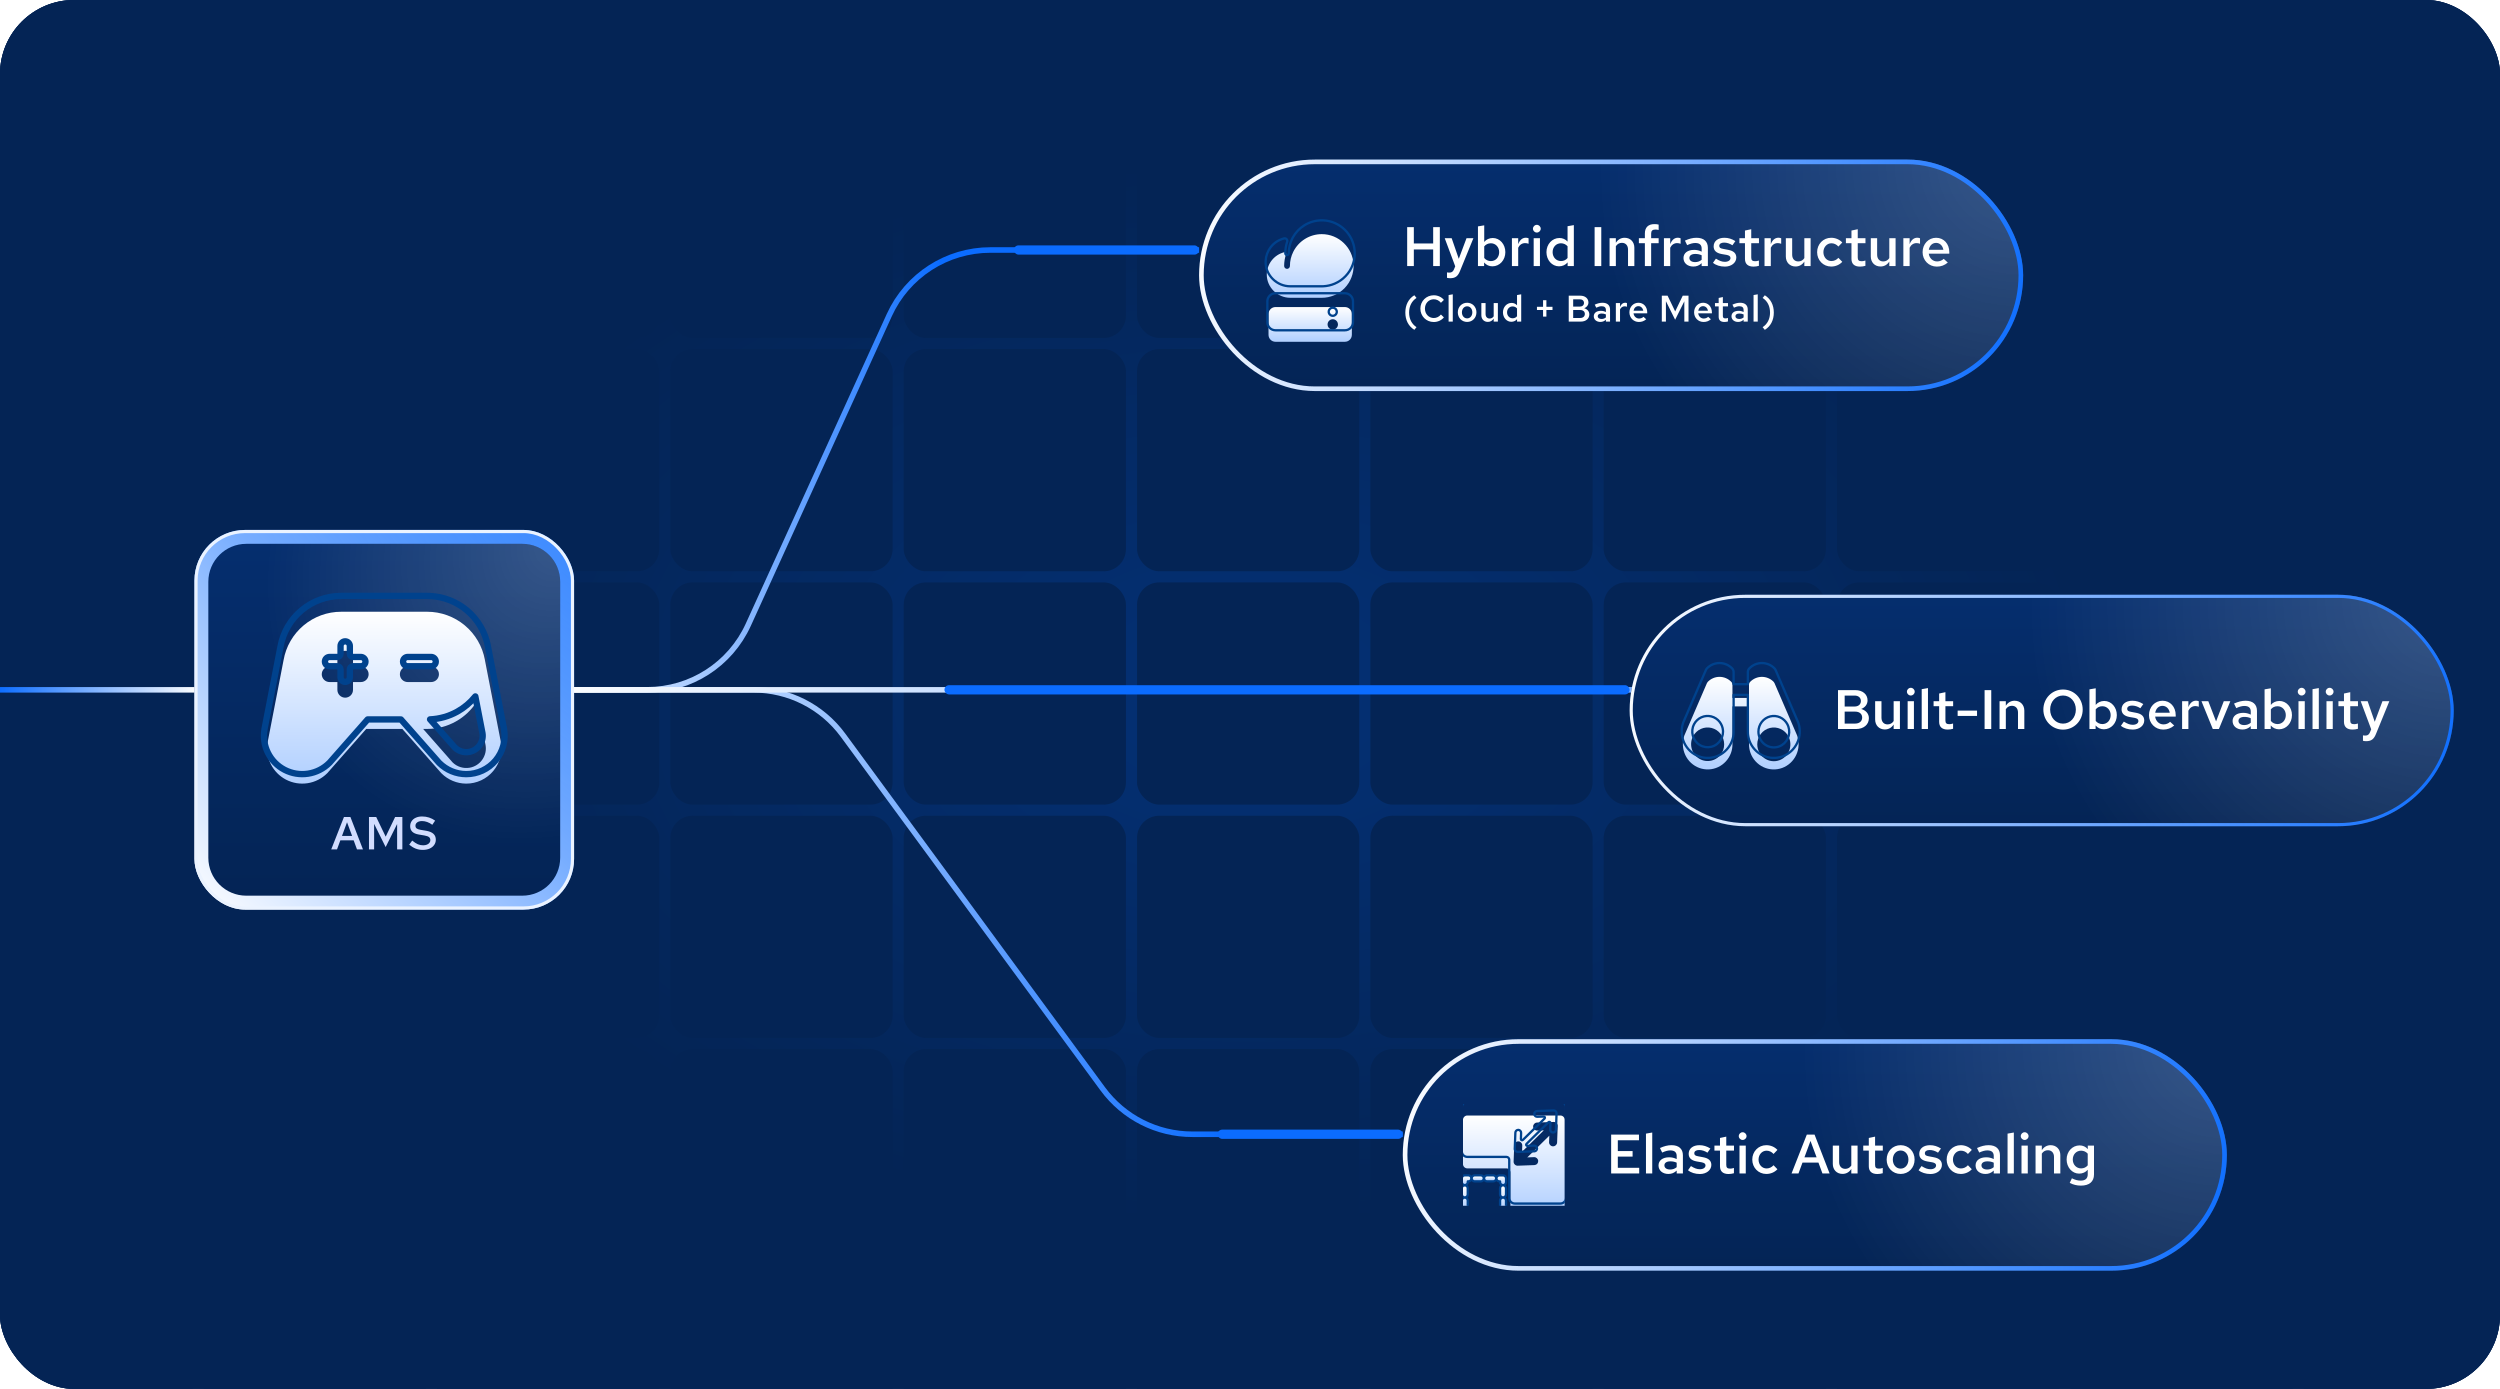 <svg width="540" height="300" viewBox="0 0 540 300" fill="none" xmlns="http://www.w3.org/2000/svg">
<g clip-path="url(#clip0_908_9390)">
<rect width="540" height="300" rx="16" fill="#042455"/>
<rect width="552" height="350.4" transform="translate(-6.4 -25.4)" fill="url(#paint0_radial_908_9390)"/>
<rect x="-6.4" y="-25.4" width="48" height="48" rx="4.8" fill="#042455"/>
<rect x="44" y="-25.4" width="48" height="48" rx="4.8" fill="#042455"/>
<rect x="94.4" y="-25.4" width="48" height="48" rx="4.8" fill="#042455"/>
<rect x="144.8" y="-25.4" width="48" height="48" rx="4.8" fill="#042455"/>
<rect x="195.2" y="-25.4" width="48" height="48" rx="4.8" fill="#042455"/>
<rect x="245.6" y="-25.4" width="48" height="48" rx="4.8" fill="#042455"/>
<rect x="296" y="-25.4" width="48" height="48" rx="4.8" fill="#042455"/>
<rect x="346.4" y="-25.4" width="48" height="48" rx="4.8" fill="#042455"/>
<rect x="396.8" y="-25.4" width="48" height="48" rx="4.8" fill="#042455"/>
<rect x="447.2" y="-25.4" width="48" height="48" rx="4.8" fill="#042455"/>
<rect x="497.6" y="-25.4" width="48" height="48" rx="4.8" fill="#042455"/>
<rect x="-6.4" y="25" width="48" height="48" rx="4.8" fill="#042455"/>
<rect x="44" y="25" width="48" height="48" rx="4.8" fill="#042455"/>
<rect x="94.4" y="25" width="48" height="48" rx="4.8" fill="#042455"/>
<rect x="144.8" y="25" width="48" height="48" rx="4.8" fill="#042455"/>
<rect x="195.2" y="25" width="48" height="48" rx="4.8" fill="#042455"/>
<rect x="245.6" y="25" width="48" height="48" rx="4.8" fill="#042455"/>
<rect x="296" y="25" width="48" height="48" rx="4.8" fill="#042455"/>
<rect x="346.4" y="25" width="48" height="48" rx="4.8" fill="#042455"/>
<rect x="396.8" y="25" width="48" height="48" rx="4.8" fill="#042455"/>
<rect x="447.2" y="25" width="48" height="48" rx="4.8" fill="#042455"/>
<rect x="497.6" y="25" width="48" height="48" rx="4.8" fill="#042455"/>
<rect x="-6.4" y="75.4" width="48" height="48" rx="4.8" fill="#042455"/>
<rect x="44" y="75.4" width="48" height="48" rx="4.8" fill="#042455"/>
<rect x="94.4" y="75.4" width="48" height="48" rx="4.8" fill="#042455"/>
<rect x="144.8" y="75.4" width="48" height="48" rx="4.8" fill="#042455"/>
<rect x="195.2" y="75.4" width="48" height="48" rx="4.8" fill="#042455"/>
<rect x="245.6" y="75.4" width="48" height="48" rx="4.8" fill="#042455"/>
<rect x="296" y="75.4" width="48" height="48" rx="4.8" fill="#042455"/>
<rect x="346.4" y="75.4" width="48" height="48" rx="4.8" fill="#042455"/>
<rect x="396.8" y="75.4" width="48" height="48" rx="4.8" fill="#042455"/>
<rect x="447.2" y="75.4" width="48" height="48" rx="4.8" fill="#042455"/>
<rect x="497.6" y="75.4" width="48" height="48" rx="4.8" fill="#042455"/>
<rect x="-6.4" y="125.8" width="48" height="48" rx="4.8" fill="#042455"/>
<rect x="44" y="125.8" width="48" height="48" rx="4.8" fill="#042455"/>
<rect x="94.4" y="125.8" width="48" height="48" rx="4.8" fill="#042455"/>
<rect x="144.8" y="125.8" width="48" height="48" rx="4.8" fill="#042455"/>
<rect x="195.2" y="125.8" width="48" height="48" rx="4.8" fill="#042455"/>
<rect x="245.6" y="125.8" width="48" height="48" rx="4.8" fill="#042455"/>
<rect x="296" y="125.8" width="48" height="48" rx="4.8" fill="#042455"/>
<rect x="346.4" y="125.8" width="48" height="48" rx="4.8" fill="#042455"/>
<rect x="396.8" y="125.8" width="48" height="48" rx="4.8" fill="#042455"/>
<rect x="447.2" y="125.8" width="48" height="48" rx="4.8" fill="#042455"/>
<rect x="497.6" y="125.8" width="48" height="48" rx="4.8" fill="#042455"/>
<rect x="-6.4" y="176.2" width="48" height="48" rx="4.8" fill="#042455"/>
<rect x="44" y="176.2" width="48" height="48" rx="4.8" fill="#042455"/>
<rect x="94.4" y="176.2" width="48" height="48" rx="4.8" fill="#042455"/>
<rect x="144.8" y="176.2" width="48" height="48" rx="4.8" fill="#042455"/>
<rect x="195.2" y="176.2" width="48" height="48" rx="4.8" fill="#042455"/>
<rect x="245.6" y="176.2" width="48" height="48" rx="4.8" fill="#042455"/>
<rect x="296" y="176.2" width="48" height="48" rx="4.8" fill="#042455"/>
<rect x="346.4" y="176.2" width="48" height="48" rx="4.8" fill="#042455"/>
<rect x="396.8" y="176.2" width="48" height="48" rx="4.8" fill="#042455"/>
<rect x="447.2" y="176.2" width="48" height="48" rx="4.8" fill="#042455"/>
<rect x="497.6" y="176.2" width="48" height="48" rx="4.8" fill="#042455"/>
<rect x="-6.4" y="226.6" width="48" height="48" rx="4.8" fill="#042455"/>
<rect x="44" y="226.6" width="48" height="48" rx="4.8" fill="#042455"/>
<rect x="94.4" y="226.6" width="48" height="48" rx="4.8" fill="#042455"/>
<rect x="144.8" y="226.6" width="48" height="48" rx="4.8" fill="#042455"/>
<rect x="195.2" y="226.6" width="48" height="48" rx="4.8" fill="#042455"/>
<rect x="245.6" y="226.6" width="48" height="48" rx="4.8" fill="#042455"/>
<rect x="296" y="226.6" width="48" height="48" rx="4.8" fill="#042455"/>
<rect x="346.4" y="226.6" width="48" height="48" rx="4.8" fill="#042455"/>
<rect x="396.8" y="226.6" width="48" height="48" rx="4.8" fill="#042455"/>
<rect x="447.2" y="226.6" width="48" height="48" rx="4.8" fill="#042455"/>
<rect x="497.6" y="226.6" width="48" height="48" rx="4.8" fill="#042455"/>
<rect x="-6.4" y="277" width="48" height="48" rx="4.8" fill="#042455"/>
<rect x="44" y="277" width="48" height="48" rx="4.8" fill="#042455"/>
<rect x="94.4" y="277" width="48" height="48" rx="4.8" fill="#042455"/>
<rect x="144.8" y="277" width="48" height="48" rx="4.8" fill="#042455"/>
<rect x="195.2" y="277" width="48" height="48" rx="4.8" fill="#042455"/>
<rect x="245.6" y="277" width="48" height="48" rx="4.8" fill="#042455"/>
<rect x="296" y="277" width="48" height="48" rx="4.8" fill="#042455"/>
<rect x="346.4" y="277" width="48" height="48" rx="4.8" fill="#042455"/>
<rect x="396.8" y="277" width="48" height="48" rx="4.8" fill="#042455"/>
<rect x="447.2" y="277" width="48" height="48" rx="4.8" fill="#042455"/>
<rect x="497.6" y="277" width="48" height="48" rx="4.8" fill="#042455"/>
<g filter="url(#filter0_d_908_9390)">
<rect x="42" y="109" width="82" height="82" rx="10.933" fill="url(#paint1_linear_908_9390)"/>
<rect x="42" y="109" width="82" height="82" rx="10.933" fill="url(#paint2_radial_908_9390)" fill-opacity="0.8"/>
<rect x="42.342" y="109.342" width="81.317" height="81.317" rx="10.592" stroke="#EBF3FF" stroke-width="0.683"/>
<path d="M45 120.2C45 115.671 48.671 112 53.2 112H112.8C117.329 112 121 115.671 121 120.2V179.8C121 184.329 117.329 188 112.8 188H53.2C48.671 188 45 184.329 45 179.8V120.2Z" fill="url(#paint3_linear_908_9390)"/>
<path d="M45 120.2C45 115.671 48.671 112 53.2 112H112.8C117.329 112 121 115.671 121 120.2V179.8C121 184.329 117.329 188 112.8 188H53.2C48.671 188 45 184.329 45 179.8V120.2Z" fill="url(#paint4_radial_908_9390)" fill-opacity="0.8"/>
<g filter="url(#filter1_i_908_9390)">
<path d="M108.194 152.15C108.195 152.141 108.195 152.131 108.194 152.121L104.737 134.366C104.737 134.354 104.737 134.341 104.737 134.328C104.203 131.413 102.665 128.777 100.389 126.879C98.114 124.981 95.245 123.94 92.281 123.938H73.695C70.724 123.936 67.847 124.983 65.57 126.894C63.294 128.804 61.764 131.456 61.25 134.383L57.81 152.121C57.809 152.131 57.809 152.141 57.81 152.15C57.53 153.74 57.764 155.378 58.478 156.826C59.192 158.275 60.349 159.457 61.781 160.203C63.214 160.949 64.846 161.218 66.442 160.973C68.038 160.728 69.514 159.98 70.656 158.839L70.73 158.761L79.102 149.25H86.906L95.283 158.761C95.306 158.789 95.331 158.814 95.357 158.839C96.78 160.26 98.708 161.059 100.719 161.063C101.827 161.062 102.922 160.818 103.926 160.35C104.931 159.881 105.82 159.197 106.532 158.348C107.245 157.499 107.762 156.504 108.049 155.433C108.336 154.362 108.385 153.242 108.192 152.15H108.194ZM77.938 139.125H76.25V140.813C76.25 141.26 76.072 141.689 75.756 142.006C75.439 142.322 75.01 142.5 74.562 142.5C74.115 142.5 73.686 142.322 73.369 142.006C73.053 141.689 72.875 141.26 72.875 140.813V139.125H71.188C70.74 139.125 70.311 138.947 69.994 138.631C69.678 138.314 69.5 137.885 69.5 137.438C69.5 136.99 69.678 136.561 69.994 136.244C70.311 135.928 70.74 135.75 71.188 135.75H72.875V134.063C72.875 133.615 73.053 133.186 73.369 132.869C73.686 132.553 74.115 132.375 74.562 132.375C75.01 132.375 75.439 132.553 75.756 132.869C76.072 133.186 76.25 133.615 76.25 134.063V135.75H77.938C78.385 135.75 78.814 135.928 79.131 136.244C79.447 136.561 79.625 136.99 79.625 137.438C79.625 137.885 79.447 138.314 79.131 138.631C78.814 138.947 78.385 139.125 77.938 139.125ZM86.375 137.438C86.375 136.99 86.553 136.561 86.869 136.244C87.186 135.928 87.615 135.75 88.062 135.75H93.125C93.573 135.75 94.002 135.928 94.318 136.244C94.635 136.561 94.812 136.99 94.812 137.438C94.812 137.885 94.635 138.314 94.318 138.631C94.002 138.947 93.573 139.125 93.125 139.125H88.062C87.615 139.125 87.186 138.947 86.869 138.631C86.553 138.314 86.375 137.885 86.375 137.438ZM104.172 155.888C103.856 156.343 103.452 156.731 102.985 157.029C102.518 157.327 101.997 157.529 101.451 157.624C100.79 157.74 100.112 157.697 99.471 157.499C98.831 157.302 98.246 156.955 97.766 156.487L91.395 149.25H92.281C94.436 149.25 96.555 148.701 98.437 147.653C100.32 146.605 101.904 145.095 103.039 143.264L104.883 152.756C104.976 153.299 104.962 153.855 104.84 154.393C104.718 154.931 104.491 155.439 104.172 155.888Z" fill="url(#paint5_linear_908_9390)"/>
</g>
<path d="M92.282 123.254L92.866 123.268C95.78 123.397 98.579 124.479 100.828 126.354C103.226 128.355 104.847 131.133 105.41 134.205C105.414 134.229 105.414 134.253 105.415 134.277L108.865 151.99C108.869 152.01 108.872 152.031 108.874 152.051C108.876 152.071 108.876 152.091 108.876 152.111C109.07 153.276 109.015 154.469 108.709 155.61C108.397 156.777 107.832 157.861 107.056 158.787C106.28 159.713 105.31 160.458 104.215 160.969C103.121 161.48 101.927 161.745 100.719 161.746H100.717C98.526 161.742 96.425 160.871 94.874 159.323L94.873 159.322C94.853 159.302 94.812 159.26 94.77 159.212L86.599 149.934H79.41L71.243 159.213C71.237 159.219 71.231 159.225 71.226 159.23L71.153 159.309C71.148 159.313 71.144 159.318 71.139 159.322C69.894 160.566 68.285 161.381 66.545 161.648C64.806 161.916 63.027 161.621 61.466 160.809C59.905 159.996 58.644 158.707 57.866 157.129C57.096 155.568 56.839 153.805 57.128 152.09C57.129 152.077 57.129 152.064 57.13 152.051L57.139 151.991L60.58 134.253C61.123 131.172 62.735 128.381 65.131 126.37C67.531 124.356 70.563 123.253 73.696 123.254H92.282ZM102.672 144.959C101.598 146.293 100.274 147.412 98.769 148.25C96.963 149.255 94.952 149.823 92.893 149.917L98.251 156.005C98.653 156.393 99.14 156.682 99.673 156.847C100.21 157.012 100.78 157.048 101.333 156.951L101.504 156.917C101.899 156.828 102.276 156.671 102.618 156.453C103.008 156.204 103.346 155.879 103.611 155.498L103.615 155.492C103.881 155.116 104.071 154.692 104.173 154.242C104.275 153.792 104.288 153.326 104.209 152.872V152.871L102.672 144.959ZM74.563 133.059C74.296 133.059 74.04 133.164 73.852 133.353C73.664 133.541 73.558 133.796 73.558 134.062V135.75C73.558 136.127 73.253 136.433 72.875 136.434H71.188C70.921 136.434 70.665 136.539 70.477 136.728C70.289 136.916 70.183 137.171 70.183 137.438C70.183 137.704 70.289 137.959 70.477 138.147C70.665 138.336 70.921 138.441 71.188 138.441H72.875C73.253 138.442 73.558 138.748 73.558 139.125V140.812C73.558 141.079 73.664 141.334 73.852 141.522C74.04 141.711 74.296 141.816 74.563 141.816C74.829 141.816 75.085 141.711 75.273 141.522C75.461 141.334 75.567 141.079 75.567 140.812V139.125C75.567 138.748 75.873 138.441 76.25 138.441H77.938C78.204 138.441 78.46 138.336 78.648 138.147C78.836 137.959 78.942 137.704 78.942 137.438C78.942 137.171 78.836 136.916 78.648 136.728C78.46 136.539 78.204 136.434 77.938 136.434H76.25C75.873 136.434 75.567 136.127 75.567 135.75V134.062C75.567 133.796 75.461 133.541 75.273 133.353C75.085 133.164 74.829 133.059 74.563 133.059ZM88.063 136.434C87.796 136.434 87.54 136.539 87.352 136.728C87.164 136.916 87.058 137.171 87.058 137.438C87.058 137.704 87.164 137.959 87.352 138.147C87.54 138.336 87.796 138.441 88.063 138.441H93.125C93.391 138.441 93.647 138.336 93.835 138.147C94.023 137.959 94.129 137.704 94.129 137.438C94.129 137.171 94.023 136.916 93.835 136.728C93.647 136.539 93.391 136.434 93.125 136.434H88.063Z" stroke="#00428D" stroke-width="1.367" stroke-linejoin="round"/>
<path d="M71.547 178L74.297 171H75.687L78.397 178H77.107L76.387 176.04H73.517L72.797 178H71.547ZM73.867 175.1H76.057L74.957 172.14L73.867 175.1ZM79.699 178V171H81.259L83.309 175.25L85.349 171H86.909V178H85.779V172.52L83.299 177.5L80.809 172.49V178H79.699ZM91.326 178.11C90.779 178.11 90.263 178.017 89.776 177.83C89.296 177.637 88.833 177.353 88.386 176.98L89.036 176.1C89.489 176.467 89.893 176.73 90.246 176.89C90.606 177.043 90.989 177.12 91.396 177.12C91.703 177.12 91.973 177.073 92.206 176.98C92.446 176.88 92.629 176.747 92.756 176.58C92.889 176.413 92.956 176.22 92.956 176C92.956 175.713 92.859 175.497 92.666 175.35C92.479 175.197 92.153 175.08 91.686 175L90.396 174.78C89.789 174.673 89.336 174.47 89.036 174.17C88.743 173.863 88.596 173.473 88.596 173C88.596 172.58 88.703 172.213 88.916 171.9C89.129 171.58 89.426 171.333 89.806 171.16C90.193 170.98 90.649 170.89 91.176 170.89C91.703 170.89 92.203 170.967 92.676 171.12C93.149 171.273 93.586 171.497 93.986 171.79L93.376 172.69C93.023 172.423 92.659 172.223 92.286 172.09C91.913 171.95 91.529 171.88 91.136 171.88C90.856 171.88 90.609 171.923 90.396 172.01C90.189 172.097 90.026 172.217 89.906 172.37C89.793 172.523 89.736 172.693 89.736 172.88C89.736 173.133 89.819 173.33 89.986 173.47C90.159 173.603 90.436 173.703 90.816 173.77L92.066 173.98C92.773 174.107 93.293 174.327 93.626 174.64C93.966 174.953 94.136 175.377 94.136 175.91C94.136 176.337 94.016 176.717 93.776 177.05C93.543 177.383 93.216 177.643 92.796 177.83C92.376 178.017 91.886 178.11 91.326 178.11Z" fill="#D2DDFF"/>
</g>
<path d="M124 149H139.787C149.192 149 157.731 143.506 161.629 134.947L192.094 68.053C195.992 59.494 204.53 54 213.936 54H259" stroke="url(#paint6_linear_908_9390)" stroke-width="1.2"/>
<path d="M124 149H162.741C170.38 149 177.562 152.637 182.084 158.793L238.205 235.207C242.727 241.363 249.91 245 257.548 245H303" stroke="url(#paint7_linear_908_9390)" stroke-width="1.2"/>
<path d="M124 149H220.231H353.552" stroke="url(#paint8_linear_908_9390)" stroke-width="1.2"/>
<path d="M42 149H32.284H18.824H7.15256e-07" stroke="url(#paint9_linear_908_9390)" stroke-width="1.2"/>
<g filter="url(#filter2_d_908_9390)">
<rect x="259" y="29" width="178" height="50" rx="25" fill="url(#paint10_linear_908_9390)"/>
<rect x="259" y="29" width="178" height="50" rx="25" fill="url(#paint11_radial_908_9390)" fill-opacity="0.8"/>
<rect x="259.5" y="29.5" width="177" height="49" rx="24.5" stroke="url(#paint12_linear_908_9390)"/>
<g filter="url(#filter3_i_908_9390)">
<path d="M285.505 42.375C284.227 42.375 282.975 42.731 281.888 43.403C280.801 44.074 279.923 45.035 279.351 46.177C278.876 47.124 278.627 48.169 278.625 49.229C278.628 49.39 278.569 49.546 278.462 49.666C278.354 49.785 278.205 49.86 278.045 49.875C277.959 49.881 277.873 49.87 277.792 49.841C277.711 49.812 277.637 49.767 277.574 49.709C277.511 49.65 277.461 49.579 277.427 49.5C277.393 49.421 277.375 49.336 277.375 49.25C277.375 48.376 277.515 47.507 277.792 46.678C277.811 46.625 277.814 46.568 277.803 46.513C277.791 46.458 277.765 46.407 277.727 46.365C277.689 46.324 277.641 46.294 277.587 46.277C277.533 46.261 277.476 46.26 277.421 46.273C276.338 46.543 275.377 47.167 274.689 48.046C274.001 48.925 273.627 50.009 273.625 51.125C273.625 53.874 275.949 56.125 278.703 56.125H285.5C286.426 56.124 287.341 55.936 288.193 55.573C289.044 55.21 289.813 54.679 290.454 54.012C291.096 53.345 291.596 52.555 291.925 51.69C292.254 50.825 292.405 49.903 292.37 48.978C292.228 45.308 289.178 42.375 285.505 42.375Z" fill="url(#paint13_linear_908_9390)"/>
</g>
<path d="M285.86 42.134C289.389 42.31 292.284 45.094 292.597 48.614L292.619 48.969L292.624 49.328C292.614 50.165 292.457 50.995 292.158 51.779C291.817 52.676 291.3 53.494 290.635 54.185C289.97 54.877 289.172 55.428 288.29 55.804C287.519 56.133 286.696 56.322 285.86 56.365L285.5 56.375H278.703C275.816 56.375 273.375 54.017 273.375 51.125L273.38 50.905C273.427 49.811 273.815 48.758 274.492 47.893C275.214 46.97 276.224 46.315 277.361 46.031C277.459 46.007 277.563 46.009 277.659 46.038C277.756 46.067 277.843 46.122 277.911 46.196C277.98 46.271 278.026 46.363 278.047 46.462C278.068 46.56 278.061 46.662 278.029 46.757L278.03 46.758C277.761 47.561 277.625 48.403 277.625 49.25V49.251C277.625 49.302 277.636 49.353 277.656 49.4C277.677 49.448 277.707 49.49 277.744 49.525C277.782 49.561 277.827 49.588 277.875 49.605C277.922 49.622 277.972 49.628 278.022 49.625C278.119 49.616 278.21 49.572 278.276 49.499C278.341 49.426 278.377 49.33 278.375 49.232V49.228C278.377 48.13 278.635 47.047 279.127 46.065L279.242 45.846C279.835 44.758 280.701 43.842 281.757 43.19C282.883 42.494 284.181 42.125 285.505 42.125L285.86 42.134Z" stroke="#00428D" stroke-width="0.5" stroke-linejoin="round"/>
<g filter="url(#filter4_i_908_9390)">
<path d="M290.5 58.125H275.5C275.102 58.125 274.721 58.283 274.439 58.564C274.158 58.846 274 59.227 274 59.625V64.125C274 64.523 274.158 64.904 274.439 65.186C274.721 65.467 275.102 65.625 275.5 65.625H290.5C290.898 65.625 291.279 65.467 291.561 65.186C291.842 64.904 292 64.523 292 64.125V59.625C292 59.227 291.842 58.846 291.561 58.564C291.279 58.283 290.898 58.125 290.5 58.125ZM287.875 63C287.652 63 287.435 62.934 287.25 62.81C287.065 62.687 286.921 62.511 286.836 62.306C286.75 62.1 286.728 61.874 286.772 61.656C286.815 61.437 286.922 61.237 287.08 61.08C287.237 60.922 287.437 60.815 287.656 60.772C287.874 60.728 288.1 60.751 288.306 60.836C288.511 60.921 288.687 61.065 288.81 61.25C288.934 61.435 289 61.653 289 61.875C289 62.173 288.881 62.459 288.67 62.67C288.46 62.882 288.173 63 287.875 63Z" fill="url(#paint14_linear_908_9390)"/>
</g>
<path d="M290.5 57.875C290.964 57.875 291.409 58.059 291.737 58.388C292.065 58.716 292.25 59.161 292.25 59.625V64.125C292.25 64.589 292.065 65.034 291.737 65.362C291.409 65.691 290.964 65.875 290.5 65.875H275.5C275.036 65.875 274.591 65.691 274.263 65.362C273.935 65.034 273.75 64.589 273.75 64.125V59.625L273.759 59.452C273.799 59.051 273.976 58.675 274.263 58.388C274.591 58.059 275.036 57.875 275.5 57.875H290.5ZM287.704 61.017C287.534 61.05 287.378 61.133 287.256 61.256C287.134 61.378 287.05 61.534 287.017 61.704C286.983 61.874 287 62.05 287.066 62.21C287.133 62.37 287.245 62.506 287.389 62.602C287.533 62.699 287.702 62.75 287.875 62.75C288.107 62.75 288.33 62.658 288.494 62.494C288.658 62.33 288.75 62.107 288.75 61.875C288.75 61.702 288.699 61.533 288.603 61.389C288.506 61.245 288.37 61.133 288.21 61.066C288.05 61 287.874 60.983 287.704 61.017Z" stroke="#00428D" stroke-width="0.5" stroke-linejoin="round"/>
<path d="M303.948 52V43.6H305.388V47.128H309.564V43.6H311.004V52H309.564V48.412H305.388V52H303.948ZM313.225 54.628C313.033 54.628 312.793 54.604 312.553 54.544V53.368C312.709 53.404 312.901 53.416 313.081 53.416C313.561 53.416 313.849 53.2 314.053 52.732L314.329 52.06L312.061 45.988H313.561L315.097 50.44L316.765 45.988H318.253L315.373 53.044C314.905 54.208 314.353 54.628 313.225 54.628ZM319.238 52V43.432L320.594 43.204V46.792C321.014 46.264 321.686 45.94 322.442 45.94C323.966 45.94 325.154 47.296 325.154 49C325.154 50.716 323.93 52.06 322.358 52.06C321.65 52.06 321.026 51.772 320.57 51.232V52H319.238ZM322.034 50.932C323.066 50.932 323.822 50.104 323.822 49C323.822 47.908 323.054 47.08 322.034 47.08C321.434 47.08 320.942 47.32 320.594 47.752V50.26C320.942 50.68 321.458 50.932 322.034 50.932ZM326.574 52V45.988H327.93V47.284C328.266 46.372 328.842 45.88 329.586 45.88C329.814 45.892 329.97 45.916 330.174 46V47.188C329.958 47.104 329.682 47.044 329.43 47.044C328.77 47.044 328.23 47.416 327.93 48.04V52H326.574ZM331.957 44.764C331.489 44.764 331.117 44.392 331.117 43.936C331.117 43.48 331.489 43.096 331.957 43.096C332.413 43.096 332.797 43.48 332.797 43.936C332.797 44.392 332.413 44.764 331.957 44.764ZM331.273 52V45.988H332.629V52H331.273ZM336.745 52.06C335.221 52.06 334.033 50.704 334.033 49C334.033 47.284 335.269 45.94 336.841 45.94C337.525 45.94 338.149 46.216 338.593 46.72V43.396L339.949 43.156V52H338.605V51.208C338.173 51.748 337.501 52.06 336.745 52.06ZM337.165 50.92C337.753 50.92 338.245 50.692 338.593 50.26V47.728C338.245 47.32 337.729 47.08 337.165 47.08C336.133 47.08 335.365 47.896 335.365 49C335.365 50.092 336.133 50.92 337.165 50.92ZM344.436 52V43.6H345.876V52H344.436ZM347.668 52V45.988H349.024V46.972C349.48 46.264 350.14 45.892 350.92 45.892C352.156 45.892 353.02 46.768 353.02 48.04V52H351.652V48.424C351.652 47.548 351.136 46.984 350.332 46.984C349.78 46.984 349.336 47.236 349.024 47.716V52H347.668ZM355.293 52V47.068H353.997V45.988H355.293V44.956C355.293 43.648 356.025 42.94 357.369 42.94C357.705 42.94 358.041 42.976 358.269 43.048V44.2C357.969 44.14 357.789 44.116 357.549 44.116C356.925 44.116 356.649 44.392 356.649 44.98V45.988H358.269V47.068H356.649V52H355.293ZM359.41 52V45.988H360.766V47.284C361.102 46.372 361.678 45.88 362.422 45.88C362.65 45.892 362.806 45.916 363.01 46V47.188C362.794 47.104 362.518 47.044 362.266 47.044C361.606 47.044 361.066 47.416 360.766 48.04V52H359.41ZM365.769 52.108C364.509 52.108 363.633 51.352 363.633 50.272C363.633 49.192 364.521 48.508 365.937 48.508C366.501 48.508 367.029 48.628 367.557 48.892V48.22C367.557 47.428 367.101 47.02 366.177 47.02C365.673 47.02 365.121 47.164 364.425 47.488L363.945 46.504C364.845 46.096 365.637 45.892 366.441 45.892C368.013 45.892 368.901 46.684 368.901 48.076V52H367.557V51.376C367.041 51.88 366.465 52.108 365.769 52.108ZM364.905 50.248C364.905 50.8 365.385 51.148 366.141 51.148C366.681 51.148 367.149 50.992 367.557 50.644V49.672C367.125 49.468 366.693 49.384 366.177 49.384C365.397 49.384 364.905 49.708 364.905 50.248ZM372.583 52.12C371.551 52.12 370.639 51.832 370.003 51.304L370.639 50.404C371.431 50.896 371.959 51.088 372.571 51.088C373.291 51.088 373.783 50.752 373.783 50.272C373.783 49.9 373.531 49.708 372.943 49.588L371.887 49.408C370.711 49.192 370.147 48.652 370.147 47.752C370.147 46.624 371.071 45.892 372.475 45.892C373.315 45.892 374.071 46.132 374.839 46.612L374.203 47.512C373.591 47.116 373.003 46.936 372.391 46.936C371.767 46.936 371.359 47.2 371.359 47.632C371.359 48.016 371.575 48.184 372.199 48.292L373.267 48.496C374.467 48.712 375.043 49.264 375.043 50.164C375.043 51.268 373.987 52.12 372.583 52.12ZM378.76 52.12C377.548 52.12 376.912 51.544 376.912 50.44V47.068H375.712V45.988H376.912V44.332L378.268 44.044V45.988H379.936V47.068H378.268V50.14C378.268 50.728 378.496 50.956 379.108 50.956C379.372 50.956 379.564 50.92 379.924 50.812V51.952C379.576 52.06 379.12 52.12 378.76 52.12ZM381.137 52V45.988H382.493V47.284C382.829 46.372 383.405 45.88 384.149 45.88C384.377 45.892 384.533 45.916 384.737 46V47.188C384.521 47.104 384.245 47.044 383.993 47.044C383.333 47.044 382.793 47.416 382.493 48.04V52H381.137ZM387.829 52.096C386.605 52.096 385.741 51.208 385.741 49.948V45.988H387.109V49.552C387.109 50.44 387.625 51.004 388.429 51.004C388.969 51.004 389.425 50.764 389.737 50.284V45.988H391.093V52H389.737V51.028C389.281 51.736 388.633 52.096 387.829 52.096ZM395.534 52.108C393.818 52.108 392.498 50.752 392.498 49C392.498 47.26 393.818 45.892 395.534 45.892C396.47 45.892 397.334 46.264 397.934 46.912L397.094 47.788C396.674 47.32 396.158 47.08 395.582 47.08C394.61 47.08 393.854 47.92 393.854 49C393.854 50.092 394.61 50.92 395.582 50.92C396.158 50.92 396.674 50.68 397.094 50.224L397.934 51.088C397.334 51.736 396.47 52.108 395.534 52.108ZM401.764 52.12C400.552 52.12 399.916 51.544 399.916 50.44V47.068H398.716V45.988H399.916V44.332L401.272 44.044V45.988H402.94V47.068H401.272V50.14C401.272 50.728 401.5 50.956 402.112 50.956C402.376 50.956 402.568 50.92 402.928 50.812V51.952C402.58 52.06 402.124 52.12 401.764 52.12ZM406.181 52.096C404.957 52.096 404.093 51.208 404.093 49.948V45.988H405.461V49.552C405.461 50.44 405.977 51.004 406.781 51.004C407.321 51.004 407.777 50.764 408.089 50.284V45.988H409.445V52H408.089V51.028C407.633 51.736 406.985 52.096 406.181 52.096ZM411.125 52V45.988H412.481V47.284C412.817 46.372 413.393 45.88 414.137 45.88C414.365 45.892 414.521 45.916 414.725 46V47.188C414.509 47.104 414.233 47.044 413.981 47.044C413.321 47.044 412.781 47.416 412.481 48.04V52H411.125ZM418.351 52.12C416.623 52.12 415.279 50.764 415.279 49C415.279 47.236 416.551 45.892 418.207 45.892C419.851 45.892 421.051 47.2 421.051 49V49.324H416.611C416.743 50.296 417.475 51.004 418.411 51.004C418.975 51.004 419.503 50.788 419.839 50.44L420.727 51.244C419.995 51.856 419.263 52.12 418.351 52.12ZM416.623 48.484H419.767C419.623 47.608 418.999 46.996 418.195 46.996C417.379 46.996 416.779 47.584 416.623 48.484ZM305.496 65.776C304.232 65 303.552 63.68 303.552 62.04C303.552 60.4 304.232 59.08 305.496 58.304L305.968 58.888C304.936 59.552 304.368 60.664 304.368 62.04C304.368 63.424 304.936 64.536 305.968 65.2L305.496 65.776ZM309.698 64.088C308.066 64.088 306.802 62.824 306.802 61.2C306.802 59.576 308.066 58.312 309.698 58.312C310.554 58.312 311.37 58.68 311.882 59.312L311.242 59.936C310.842 59.44 310.29 59.176 309.698 59.176C308.61 59.176 307.786 60.048 307.786 61.2C307.786 62.352 308.61 63.224 309.698 63.224C310.29 63.224 310.842 62.96 311.242 62.464L311.882 63.088C311.37 63.72 310.554 64.088 309.698 64.088ZM312.896 64V58.264L313.8 58.104V64H312.896ZM316.903 64.072C315.751 64.072 314.887 63.184 314.887 62C314.887 60.816 315.751 59.928 316.903 59.928C318.047 59.928 318.911 60.816 318.911 62C318.911 63.184 318.047 64.072 316.903 64.072ZM316.903 63.304C317.551 63.304 318.023 62.752 318.023 62C318.023 61.256 317.551 60.696 316.903 60.696C316.247 60.696 315.775 61.256 315.775 62C315.775 62.752 316.247 63.304 316.903 63.304ZM321.365 64.064C320.549 64.064 319.973 63.472 319.973 62.632V59.992H320.885V62.368C320.885 62.96 321.229 63.336 321.765 63.336C322.125 63.336 322.429 63.176 322.637 62.856V59.992H323.541V64H322.637V63.352C322.333 63.824 321.901 64.064 321.365 64.064ZM326.445 64.04C325.429 64.04 324.637 63.136 324.637 62C324.637 60.856 325.461 59.96 326.509 59.96C326.965 59.96 327.381 60.144 327.677 60.48V58.264L328.581 58.104V64H327.685V63.472C327.397 63.832 326.949 64.04 326.445 64.04ZM326.725 63.28C327.117 63.28 327.445 63.128 327.677 62.84V61.152C327.445 60.88 327.101 60.72 326.725 60.72C326.037 60.72 325.525 61.264 325.525 62C325.525 62.728 326.037 63.28 326.725 63.28ZM333.301 62.92V61.496H331.981V60.8H333.301V59.376H334.021V60.8H335.341V61.496H334.021V62.92H333.301ZM338.846 64V58.4H341.342C342.39 58.4 343.102 59 343.102 59.872C343.102 60.44 342.75 60.896 342.19 61.112C342.862 61.312 343.294 61.8 343.294 62.44C343.294 63.368 342.55 64 341.446 64H338.846ZM339.806 60.76H341.238C341.782 60.76 342.142 60.448 342.142 59.968C342.142 59.496 341.79 59.184 341.238 59.184H339.806V60.76ZM339.806 63.216H341.326C341.934 63.216 342.326 62.872 342.326 62.352C342.326 61.832 341.942 61.496 341.326 61.496H339.806V63.216ZM345.681 64.072C344.841 64.072 344.257 63.568 344.257 62.848C344.257 62.128 344.849 61.672 345.793 61.672C346.169 61.672 346.521 61.752 346.873 61.928V61.48C346.873 60.952 346.569 60.68 345.953 60.68C345.617 60.68 345.249 60.776 344.785 60.992L344.465 60.336C345.065 60.064 345.593 59.928 346.129 59.928C347.177 59.928 347.769 60.456 347.769 61.384V64H346.873V63.584C346.529 63.92 346.145 64.072 345.681 64.072ZM345.105 62.832C345.105 63.2 345.425 63.432 345.929 63.432C346.289 63.432 346.601 63.328 346.873 63.096V62.448C346.585 62.312 346.297 62.256 345.953 62.256C345.433 62.256 345.105 62.472 345.105 62.832ZM349.023 64V59.992H349.927V60.856C350.151 60.248 350.535 59.92 351.031 59.92C351.183 59.928 351.287 59.944 351.423 60V60.792C351.279 60.736 351.095 60.696 350.927 60.696C350.487 60.696 350.127 60.944 349.927 61.36V64H349.023ZM354 64.08C352.848 64.08 351.952 63.176 351.952 62C351.952 60.824 352.8 59.928 353.904 59.928C355 59.928 355.8 60.8 355.8 62V62.216H352.84C352.928 62.864 353.416 63.336 354.04 63.336C354.416 63.336 354.768 63.192 354.992 62.96L355.584 63.496C355.096 63.904 354.608 64.08 354 64.08ZM352.848 61.656H354.944C354.848 61.072 354.432 60.664 353.896 60.664C353.352 60.664 352.952 61.056 352.848 61.656ZM358.951 64V58.4H360.199L361.839 61.8L363.471 58.4H364.719V64H363.815V59.616L361.831 63.6L359.839 59.592V64H358.951ZM367.972 64.08C366.82 64.08 365.924 63.176 365.924 62C365.924 60.824 366.772 59.928 367.876 59.928C368.972 59.928 369.772 60.8 369.772 62V62.216H366.812C366.9 62.864 367.388 63.336 368.012 63.336C368.388 63.336 368.74 63.192 368.964 62.96L369.556 63.496C369.068 63.904 368.58 64.08 367.972 64.08ZM366.82 61.656H368.916C368.82 61.072 368.404 60.664 367.868 60.664C367.324 60.664 366.924 61.056 366.82 61.656ZM372.465 64.08C371.657 64.08 371.233 63.696 371.233 62.96V60.712H370.433V59.992H371.233V58.888L372.137 58.696V59.992H373.249V60.712H372.137V62.76C372.137 63.152 372.289 63.304 372.697 63.304C372.873 63.304 373.001 63.28 373.241 63.208V63.968C373.009 64.04 372.705 64.08 372.465 64.08ZM375.426 64.072C374.586 64.072 374.002 63.568 374.002 62.848C374.002 62.128 374.594 61.672 375.538 61.672C375.914 61.672 376.266 61.752 376.618 61.928V61.48C376.618 60.952 376.314 60.68 375.698 60.68C375.362 60.68 374.994 60.776 374.53 60.992L374.21 60.336C374.81 60.064 375.338 59.928 375.874 59.928C376.922 59.928 377.514 60.456 377.514 61.384V64H376.618V63.584C376.274 63.92 375.89 64.072 375.426 64.072ZM374.85 62.832C374.85 63.2 375.17 63.432 375.674 63.432C376.034 63.432 376.346 63.328 376.618 63.096V62.448C376.33 62.312 376.042 62.256 375.698 62.256C375.178 62.256 374.85 62.472 374.85 62.832ZM378.768 64V58.264L379.672 58.104V64H378.768ZM381.2 58.312C382.464 59.088 383.144 60.408 383.144 62.048C383.144 63.688 382.464 65.008 381.2 65.784L380.728 65.2C381.76 64.536 382.328 63.424 382.328 62.048C382.328 60.664 381.76 59.552 380.728 58.888L381.2 58.312Z" fill="white"/>
</g>
<g filter="url(#filter5_d_908_9390)">
<rect x="352" y="123" width="178" height="50" rx="25" fill="url(#paint15_linear_908_9390)"/>
<rect x="352" y="123" width="178" height="50" rx="25" fill="url(#paint16_radial_908_9390)" fill-opacity="0.8"/>
<rect x="352.34" y="123.34" width="177.32" height="49.32" rx="24.66" stroke="url(#paint17_linear_908_9390)" stroke-width="0.68"/>
<g filter="url(#filter6_i_908_9390)">
<path d="M388.201 150.746V150.734C388.199 150.726 388.196 150.717 388.193 150.709C388.119 150.503 388.032 150.302 387.935 150.106L383.289 139.348C383.245 139.244 383.181 139.15 383.103 139.07C382.771 138.731 382.376 138.463 381.942 138.28C381.509 138.097 381.043 138.002 380.574 138.002C380.104 138.002 379.639 138.097 379.205 138.28C378.771 138.463 378.377 138.731 378.045 139.07C377.878 139.24 377.784 139.471 377.783 139.712V142.559H374.208V139.712C374.208 139.592 374.185 139.474 374.14 139.363C374.095 139.253 374.029 139.152 373.946 139.068C373.614 138.729 373.22 138.461 372.786 138.277C372.352 138.094 371.887 138 371.417 138C370.948 138 370.483 138.094 370.049 138.277C369.615 138.461 369.22 138.729 368.888 139.068C368.81 139.148 368.747 139.242 368.702 139.345L364.061 150.106C363.963 150.302 363.877 150.503 363.803 150.709C363.8 150.717 363.797 150.725 363.795 150.733C363.795 150.733 363.795 150.742 363.795 150.746C363.333 152.105 363.416 153.594 364.025 154.891C364.634 156.188 365.72 157.189 367.047 157.676C368.375 158.163 369.838 158.097 371.118 157.493C372.399 156.888 373.394 155.794 373.888 154.447C374.106 153.843 374.215 153.203 374.212 152.558V144.381H377.788V152.56C377.785 153.204 377.894 153.844 378.112 154.449C378.606 155.795 379.601 156.89 380.882 157.494C382.162 158.098 383.625 158.164 384.953 157.677C386.28 157.19 387.366 156.19 387.975 154.892C388.584 153.595 388.667 152.106 388.205 150.747L388.201 150.746ZM372.204 153.82C371.874 154.718 371.21 155.446 370.356 155.849C369.502 156.251 368.527 156.294 367.642 155.969C366.757 155.644 366.034 154.976 365.629 154.112C365.223 153.247 365.169 152.254 365.477 151.348L365.679 150.878C366.051 150.158 366.648 149.585 367.377 149.251C368.105 148.918 368.922 148.842 369.697 149.036C370.472 149.23 371.162 149.683 371.655 150.322C372.149 150.962 372.418 151.752 372.42 152.565V152.579C372.42 153.004 372.347 153.425 372.204 153.825V153.82ZM384.377 156.003C383.836 156.205 383.256 156.27 382.685 156.194C382.114 156.119 381.57 155.903 381.098 155.567C380.626 155.231 380.241 154.784 379.975 154.264C379.71 153.743 379.571 153.165 379.571 152.579V152.566C379.574 151.753 379.844 150.964 380.338 150.325C380.832 149.687 381.521 149.234 382.296 149.041C383.071 148.847 383.888 148.924 384.616 149.257C385.343 149.591 385.94 150.164 386.312 150.883L386.514 151.354C386.832 152.259 386.786 153.256 386.385 154.127C385.985 154.998 385.263 155.672 384.377 156.003Z" fill="url(#paint18_linear_908_9390)"/>
</g>
<path d="M371.417 137.75C371.92 137.75 372.418 137.851 372.883 138.047C373.347 138.243 373.77 138.531 374.125 138.893C374.231 139.001 374.314 139.129 374.371 139.27C374.428 139.41 374.458 139.56 374.458 139.712V142.309H377.533V139.712L377.539 139.598C377.565 139.334 377.68 139.085 377.866 138.895C378.221 138.533 378.644 138.246 379.108 138.05C379.573 137.854 380.071 137.752 380.574 137.752C381.077 137.752 381.576 137.854 382.04 138.05C382.504 138.246 382.926 138.533 383.281 138.895C383.381 138.997 383.462 139.117 383.519 139.248L388.158 149.994L388.303 150.306C388.346 150.408 388.386 150.512 388.424 150.616H388.425C388.431 150.63 388.434 150.645 388.438 150.66C388.439 150.662 388.441 150.664 388.441 150.666C388.924 152.086 388.837 153.642 388.201 154.998C387.565 156.354 386.43 157.402 385.039 157.912C383.648 158.422 382.116 158.353 380.775 157.72C379.435 157.087 378.393 155.943 377.877 154.535V154.533C377.649 153.901 377.535 153.232 377.538 152.559V144.631H374.462V152.558L374.458 152.81C374.435 153.397 374.322 153.979 374.123 154.532V154.533C373.607 155.941 372.565 157.086 371.225 157.719C369.884 158.352 368.352 158.42 366.961 157.91C365.571 157.4 364.435 156.353 363.799 154.997C363.166 153.65 363.077 152.104 363.55 150.691C363.551 150.685 363.551 150.678 363.553 150.671C363.557 150.653 363.563 150.634 363.57 150.616C363.647 150.404 363.736 150.196 363.837 149.994L368.473 139.246C368.529 139.115 368.61 138.995 368.71 138.893C369.065 138.531 369.487 138.243 369.951 138.047C370.416 137.851 370.914 137.75 371.417 137.75ZM384.512 149.484C383.835 149.174 383.076 149.103 382.356 149.283C381.637 149.463 380.996 149.884 380.536 150.479C380.076 151.074 379.824 151.809 379.821 152.567V152.579C379.821 153.126 379.951 153.666 380.198 154.15C380.446 154.635 380.805 155.051 381.243 155.363C381.682 155.676 382.188 155.876 382.718 155.946C383.248 156.017 383.787 155.956 384.289 155.769C385.113 155.461 385.785 154.834 386.158 154.022C386.53 153.213 386.574 152.287 386.28 151.444L386.085 150.989C385.738 150.323 385.185 149.793 384.512 149.484ZM369.636 149.278C368.916 149.098 368.157 149.168 367.48 149.479C366.807 149.788 366.252 150.317 365.905 150.984L365.714 151.429L365.663 151.588C365.433 152.388 365.501 153.25 365.855 154.006C366.233 154.812 366.907 155.432 367.729 155.734C368.551 156.036 369.457 155.997 370.25 155.623C371.043 155.249 371.662 154.57 371.97 153.733C371.971 153.731 371.972 153.728 371.973 153.726C372.102 153.358 372.17 152.97 372.17 152.579V152.565L372.157 152.282C372.102 151.625 371.859 150.997 371.457 150.476C370.998 149.88 370.356 149.459 369.636 149.278Z" stroke="#00428D" stroke-width="0.5" stroke-linejoin="round"/>
<path d="M397.008 152V143.6H400.752C402.324 143.6 403.392 144.5 403.392 145.808C403.392 146.66 402.864 147.344 402.024 147.668C403.032 147.968 403.68 148.7 403.68 149.66C403.68 151.052 402.564 152 400.908 152H397.008ZM398.448 147.14H400.596C401.412 147.14 401.952 146.672 401.952 145.952C401.952 145.244 401.424 144.776 400.596 144.776H398.448V147.14ZM398.448 150.824H400.728C401.64 150.824 402.228 150.308 402.228 149.528C402.228 148.748 401.652 148.244 400.728 148.244H398.448V150.824ZM407.118 152.096C405.894 152.096 405.03 151.208 405.03 149.948V145.988H406.398V149.552C406.398 150.44 406.914 151.004 407.718 151.004C408.258 151.004 408.714 150.764 409.026 150.284V145.988H410.382V152H409.026V151.028C408.57 151.736 407.922 152.096 407.118 152.096ZM412.735 144.764C412.267 144.764 411.895 144.392 411.895 143.936C411.895 143.48 412.267 143.096 412.735 143.096C413.191 143.096 413.575 143.48 413.575 143.936C413.575 144.392 413.191 144.764 412.735 144.764ZM412.051 152V145.988H413.407V152H412.051ZM415.086 152V143.396L416.442 143.156V152H415.086ZM420.702 152.12C419.49 152.12 418.854 151.544 418.854 150.44V147.068H417.654V145.988H418.854V144.332L420.21 144.044V145.988H421.878V147.068H420.21V150.14C420.21 150.728 420.438 150.956 421.05 150.956C421.314 150.956 421.506 150.92 421.866 150.812V151.952C421.518 152.06 421.062 152.12 420.702 152.12ZM422.852 149.168V148.016H427.04V149.168H422.852ZM428.671 152V143.6H430.111V152H428.671ZM431.903 152V145.988H433.259V146.972C433.715 146.264 434.375 145.892 435.155 145.892C436.391 145.892 437.255 146.768 437.255 148.04V152H435.887V148.424C435.887 147.548 435.371 146.984 434.567 146.984C434.015 146.984 433.571 147.236 433.259 147.716V152H431.903ZM445.614 152.132C443.238 152.132 441.366 150.224 441.366 147.8C441.366 145.376 443.238 143.468 445.614 143.468C447.99 143.468 449.862 145.376 449.862 147.8C449.862 150.224 447.99 152.132 445.614 152.132ZM445.614 150.836C447.186 150.836 448.386 149.528 448.386 147.8C448.386 146.072 447.186 144.764 445.614 144.764C444.042 144.764 442.83 146.072 442.83 147.8C442.83 149.528 444.042 150.836 445.614 150.836ZM451.32 152V143.432L452.676 143.204V146.792C453.096 146.264 453.768 145.94 454.524 145.94C456.048 145.94 457.236 147.296 457.236 149C457.236 150.716 456.012 152.06 454.44 152.06C453.732 152.06 453.108 151.772 452.652 151.232V152H451.32ZM454.116 150.932C455.148 150.932 455.904 150.104 455.904 149C455.904 147.908 455.136 147.08 454.116 147.08C453.516 147.08 453.024 147.32 452.676 147.752V150.26C453.024 150.68 453.54 150.932 454.116 150.932ZM460.696 152.12C459.664 152.12 458.752 151.832 458.116 151.304L458.752 150.404C459.544 150.896 460.072 151.088 460.684 151.088C461.404 151.088 461.896 150.752 461.896 150.272C461.896 149.9 461.644 149.708 461.056 149.588L460 149.408C458.824 149.192 458.26 148.652 458.26 147.752C458.26 146.624 459.184 145.892 460.588 145.892C461.428 145.892 462.184 146.132 462.952 146.612L462.316 147.512C461.704 147.116 461.116 146.936 460.504 146.936C459.88 146.936 459.472 147.2 459.472 147.632C459.472 148.016 459.688 148.184 460.312 148.292L461.38 148.496C462.58 148.712 463.156 149.264 463.156 150.164C463.156 151.268 462.1 152.12 460.696 152.12ZM467.253 152.12C465.525 152.12 464.181 150.764 464.181 149C464.181 147.236 465.453 145.892 467.109 145.892C468.753 145.892 469.953 147.2 469.953 149V149.324H465.513C465.645 150.296 466.377 151.004 467.313 151.004C467.877 151.004 468.405 150.788 468.741 150.44L469.629 151.244C468.897 151.856 468.165 152.12 467.253 152.12ZM465.525 148.484H468.669C468.525 147.608 467.901 146.996 467.097 146.996C466.281 146.996 465.681 147.584 465.525 148.484ZM471.336 152V145.988H472.692V147.284C473.028 146.372 473.604 145.88 474.348 145.88C474.576 145.892 474.732 145.916 474.936 146V147.188C474.72 147.104 474.444 147.044 474.192 147.044C473.532 147.044 472.992 147.416 472.692 148.04V152H471.336ZM477.963 152L475.515 145.988H476.991L478.671 150.356L480.339 145.988H481.755L479.283 152H477.963ZM484.375 152.108C483.115 152.108 482.239 151.352 482.239 150.272C482.239 149.192 483.127 148.508 484.543 148.508C485.107 148.508 485.635 148.628 486.163 148.892V148.22C486.163 147.428 485.707 147.02 484.783 147.02C484.279 147.02 483.727 147.164 483.031 147.488L482.551 146.504C483.451 146.096 484.243 145.892 485.047 145.892C486.619 145.892 487.507 146.684 487.507 148.076V152H486.163V151.376C485.647 151.88 485.071 152.108 484.375 152.108ZM483.511 150.248C483.511 150.8 483.991 151.148 484.747 151.148C485.287 151.148 485.755 150.992 486.163 150.644V149.672C485.731 149.468 485.299 149.384 484.783 149.384C484.003 149.384 483.511 149.708 483.511 150.248ZM489.149 152V143.432L490.505 143.204V146.792C490.925 146.264 491.597 145.94 492.353 145.94C493.877 145.94 495.065 147.296 495.065 149C495.065 150.716 493.841 152.06 492.269 152.06C491.561 152.06 490.937 151.772 490.481 151.232V152H489.149ZM491.945 150.932C492.977 150.932 493.733 150.104 493.733 149C493.733 147.908 492.965 147.08 491.945 147.08C491.345 147.08 490.853 147.32 490.505 147.752V150.26C490.853 150.68 491.369 150.932 491.945 150.932ZM497.157 144.764C496.689 144.764 496.317 144.392 496.317 143.936C496.317 143.48 496.689 143.096 497.157 143.096C497.613 143.096 497.997 143.48 497.997 143.936C497.997 144.392 497.613 144.764 497.157 144.764ZM496.473 152V145.988H497.829V152H496.473ZM499.508 152V143.396L500.864 143.156V152H499.508ZM503.203 144.764C502.735 144.764 502.363 144.392 502.363 143.936C502.363 143.48 502.735 143.096 503.203 143.096C503.659 143.096 504.043 143.48 504.043 143.936C504.043 144.392 503.659 144.764 503.203 144.764ZM502.519 152V145.988H503.875V152H502.519ZM508.147 152.12C506.935 152.12 506.299 151.544 506.299 150.44V147.068H505.099V145.988H506.299V144.332L507.655 144.044V145.988H509.323V147.068H507.655V150.14C507.655 150.728 507.883 150.956 508.495 150.956C508.759 150.956 508.951 150.92 509.311 150.812V151.952C508.963 152.06 508.507 152.12 508.147 152.12ZM511.073 154.628C510.881 154.628 510.641 154.604 510.401 154.544V153.368C510.557 153.404 510.749 153.416 510.929 153.416C511.409 153.416 511.697 153.2 511.901 152.732L512.177 152.06L509.909 145.988H511.409L512.945 150.44L514.613 145.988H516.101L513.221 153.044C512.753 154.208 512.201 154.628 511.073 154.628Z" fill="white"/>
</g>
<g filter="url(#filter7_d_908_9390)">
<rect x="303" y="219" width="178" height="50" rx="25" fill="url(#paint19_linear_908_9390)"/>
<rect x="303" y="219" width="178" height="50" rx="25" fill="url(#paint20_radial_908_9390)" fill-opacity="0.8"/>
<rect x="303.5" y="219.5" width="177" height="49" rx="24.5" stroke="url(#paint21_linear_908_9390)"/>
<g clip-path="url(#clip1_908_9390)">
<g filter="url(#filter8_i_908_9390)">
<path d="M324.648 253.143C325.007 253.143 325.291 253.442 325.291 253.794V254.608C325.291 254.961 325.007 255.259 324.648 255.259C324.628 255.259 324.608 255.255 324.589 255.25H323.863C323.505 255.25 323.22 254.951 323.22 254.598C323.221 254.246 323.505 253.947 323.863 253.947H324.006V253.794C324.006 253.442 324.29 253.143 324.648 253.143Z" fill="url(#paint22_linear_908_9390)" stroke="#00428D" stroke-width="0.5" stroke-linejoin="round"/>
<path d="M319.861 253.947C320.22 253.947 320.504 254.246 320.504 254.598C320.504 254.951 320.22 255.25 319.861 255.25H318.524C318.166 255.25 317.882 254.951 317.882 254.598C317.882 254.246 318.166 253.947 318.524 253.947H319.861ZM322.535 253.947C322.893 253.947 323.178 254.246 323.179 254.598C323.179 254.951 322.893 255.25 322.535 255.25H321.198C320.84 255.25 320.556 254.951 320.556 254.598C320.556 254.246 320.84 253.947 321.198 253.947H322.535Z" fill="url(#paint23_linear_908_9390)" stroke="#00428D" stroke-width="0.5" stroke-linejoin="round"/>
<path d="M316.393 253.134C316.751 253.134 317.035 253.433 317.035 253.785V253.938H317.178C317.536 253.938 317.82 254.236 317.82 254.589C317.82 254.907 317.588 255.18 317.279 255.23C317.25 255.242 317.22 255.25 317.188 255.25H316.393C316.034 255.25 315.75 254.951 315.75 254.599V253.785C315.75 253.433 316.034 253.134 316.393 253.134Z" fill="url(#paint24_linear_908_9390)" stroke="#00428D" stroke-width="0.5" stroke-linejoin="round"/>
<path d="M316.393 250.475C316.751 250.475 317.035 250.773 317.035 251.126V252.456C317.035 252.809 316.751 253.107 316.393 253.107C316.034 253.107 315.75 252.809 315.75 252.456V251.126C315.75 250.773 316.034 250.475 316.393 250.475ZM316.393 247.815C316.751 247.815 317.035 248.114 317.035 248.467V249.797C317.035 250.149 316.751 250.448 316.393 250.448C316.034 250.448 315.75 250.149 315.75 249.797V248.467C315.75 248.114 316.034 247.815 316.393 247.815Z" fill="url(#paint25_linear_908_9390)" stroke="#00428D" stroke-width="0.5" stroke-linejoin="round"/>
<path d="M317.188 245.673C317.546 245.673 317.83 245.972 317.83 246.324C317.83 246.677 317.546 246.977 317.188 246.977H317.045V247.128C317.045 247.454 316.801 247.731 316.481 247.771C316.453 247.782 316.423 247.789 316.393 247.789C316.034 247.789 315.75 247.49 315.75 247.138V246.324C315.75 245.972 316.034 245.673 316.393 245.673H317.188Z" fill="url(#paint26_linear_908_9390)" stroke="#00428D" stroke-width="0.5" stroke-linejoin="round"/>
<path d="M319.861 245.673C320.22 245.673 320.504 245.972 320.504 246.324C320.504 246.677 320.22 246.977 319.861 246.977H318.524C318.166 246.977 317.882 246.677 317.882 246.324C317.882 245.972 318.166 245.673 318.524 245.673H319.861ZM322.535 245.673C322.893 245.673 323.178 245.972 323.179 246.324C323.179 246.677 322.893 246.977 322.535 246.977H321.198C320.84 246.976 320.556 246.677 320.556 246.324C320.556 245.972 320.84 245.673 321.198 245.673H322.535Z" fill="url(#paint27_linear_908_9390)" stroke="#00428D" stroke-width="0.5" stroke-linejoin="round"/>
<path d="M324.667 245.683C325.026 245.683 325.31 245.982 325.31 246.334V247.147C325.31 247.5 325.026 247.799 324.667 247.799C324.636 247.799 324.606 247.792 324.578 247.781C324.258 247.74 324.015 247.463 324.015 247.138V246.986H323.872C323.514 246.986 323.23 246.687 323.23 246.334C323.23 245.982 323.514 245.683 323.872 245.683H324.667Z" fill="url(#paint28_linear_908_9390)" stroke="#00428D" stroke-width="0.5" stroke-linejoin="round"/>
<path d="M324.658 250.475C325.016 250.475 325.3 250.773 325.3 251.126V252.456C325.3 252.809 325.016 253.107 324.658 253.107C324.299 253.107 324.015 252.809 324.015 252.456V251.126C324.015 250.773 324.299 250.475 324.658 250.475ZM324.658 247.815C325.016 247.815 325.3 248.114 325.3 248.467V249.797C325.3 250.149 325.016 250.448 324.658 250.448C324.299 250.448 324.015 250.149 324.015 249.797V248.467C324.015 248.114 324.299 247.815 324.658 247.815Z" fill="url(#paint29_linear_908_9390)" stroke="#00428D" stroke-width="0.5" stroke-linejoin="round"/>
</g>
<g filter="url(#filter9_i_908_9390)">
<path d="M337.046 232.748H316.954C316.43 232.748 316 233.178 316 233.701V243.219C316 243.752 316.43 244.173 316.954 244.173H325.387C325.864 244.173 326.247 244.556 326.247 245.033V253.298C326.247 253.822 326.677 254.252 327.201 254.252H337.037C337.561 254.252 337.991 253.822 337.991 253.298V233.701C337.991 233.178 337.561 232.748 337.037 232.748H337.046ZM336.336 238.572C336.317 239.04 335.934 239.405 335.466 239.405H335.438C335.204 239.405 334.989 239.302 334.83 239.124C334.671 238.956 334.587 238.731 334.597 238.507L334.653 237.105L329.894 241.798L331.352 241.742H331.38C331.848 241.742 332.231 242.107 332.25 242.574C332.25 242.808 332.175 243.023 332.016 243.191C331.857 243.36 331.642 243.453 331.408 243.462L327.837 243.593H327.809C327.575 243.593 327.341 243.5 327.182 243.322C327.014 243.154 326.93 242.929 326.939 242.696L327.07 239.171C327.089 238.703 327.472 238.339 327.94 238.339H327.968C328.201 238.339 328.416 238.442 328.575 238.619C328.734 238.788 328.819 239.012 328.809 239.236L328.762 240.583L333.456 235.955L332.054 236.001H332.025C331.558 236.001 331.175 235.637 331.156 235.169C331.137 234.692 331.511 234.29 331.997 234.272L335.569 234.141H335.597C335.831 234.141 336.065 234.234 336.224 234.402C336.392 234.571 336.476 234.795 336.467 235.029L336.336 238.554V238.572Z" fill="url(#paint30_linear_908_9390)"/>
</g>
<path d="M337.046 232.498C337.048 232.498 337.051 232.498 337.054 232.499C337.708 232.508 338.24 233.046 338.24 233.702V253.298C338.24 253.96 337.699 254.502 337.037 254.502H327.201C326.54 254.502 325.997 253.96 325.997 253.298V245.033C325.997 244.694 325.725 244.423 325.387 244.423H316.954C316.294 244.423 315.75 243.892 315.75 243.219V233.702C315.75 233.04 316.292 232.498 316.954 232.498H337.046ZM332.007 234.521C331.656 234.535 331.393 234.823 331.406 235.159L331.423 235.28C331.488 235.552 331.733 235.751 332.025 235.751H332.045L333.447 235.705C333.55 235.701 333.645 235.761 333.686 235.856C333.726 235.95 333.705 236.06 333.632 236.132L328.938 240.76C328.865 240.832 328.756 240.853 328.662 240.812C328.568 240.771 328.509 240.676 328.513 240.574L328.56 239.228V239.226C328.566 239.07 328.507 238.911 328.394 238.791L328.389 238.786C328.273 238.657 328.125 238.588 327.968 238.588H327.939C327.605 238.588 327.334 238.849 327.32 239.181L327.189 242.705V242.706C327.184 242.83 327.216 242.949 327.282 243.05L327.359 243.145L327.369 243.155L327.368 243.156C327.475 243.275 327.639 243.343 327.809 243.343H327.828L331.398 243.212L331.523 243.196C331.644 243.168 331.75 243.108 331.834 243.02C331.942 242.905 331.998 242.756 331.999 242.58C331.983 242.25 331.713 241.992 331.38 241.992H331.362L329.903 242.048C329.8 242.052 329.705 241.992 329.664 241.897C329.623 241.803 329.645 241.693 329.718 241.621L334.478 236.926C334.551 236.854 334.66 236.834 334.754 236.875C334.848 236.917 334.906 237.012 334.902 237.115L334.847 238.517C334.842 238.634 334.873 238.753 334.938 238.856L335.012 238.953L335.017 238.958C335.132 239.086 335.281 239.155 335.438 239.155H335.466C335.8 239.155 336.073 238.894 336.086 238.562V238.544L336.217 235.02V235.019C336.223 234.853 336.164 234.697 336.047 234.58L336.042 234.574C335.934 234.459 335.767 234.391 335.597 234.391H335.569V234.39L332.007 234.521Z" stroke="#00428D" stroke-width="0.5" stroke-linejoin="round"/>
</g>
<path d="M348.008 248V239.6H354.02V240.824H349.448V243.164H352.64V244.364H349.448V246.776H354.068V248H348.008ZM355.528 248V239.396L356.884 239.156V248H355.528ZM360.375 248.108C359.115 248.108 358.239 247.352 358.239 246.272C358.239 245.192 359.127 244.508 360.543 244.508C361.107 244.508 361.635 244.628 362.163 244.892V244.22C362.163 243.428 361.707 243.02 360.783 243.02C360.279 243.02 359.727 243.164 359.031 243.488L358.551 242.504C359.451 242.096 360.243 241.892 361.047 241.892C362.619 241.892 363.507 242.684 363.507 244.076V248H362.163V247.376C361.647 247.88 361.071 248.108 360.375 248.108ZM359.511 246.248C359.511 246.8 359.991 247.148 360.747 247.148C361.287 247.148 361.755 246.992 362.163 246.644V245.672C361.731 245.468 361.299 245.384 360.783 245.384C360.003 245.384 359.511 245.708 359.511 246.248ZM367.189 248.12C366.157 248.12 365.245 247.832 364.609 247.304L365.245 246.404C366.037 246.896 366.565 247.088 367.177 247.088C367.897 247.088 368.389 246.752 368.389 246.272C368.389 245.9 368.137 245.708 367.549 245.588L366.493 245.408C365.317 245.192 364.753 244.652 364.753 243.752C364.753 242.624 365.677 241.892 367.081 241.892C367.921 241.892 368.677 242.132 369.445 242.612L368.809 243.512C368.197 243.116 367.609 242.936 366.997 242.936C366.373 242.936 365.965 243.2 365.965 243.632C365.965 244.016 366.181 244.184 366.805 244.292L367.873 244.496C369.073 244.712 369.649 245.264 369.649 246.164C369.649 247.268 368.593 248.12 367.189 248.12ZM373.366 248.12C372.154 248.12 371.518 247.544 371.518 246.44V243.068H370.318V241.988H371.518V240.332L372.874 240.044V241.988H374.542V243.068H372.874V246.14C372.874 246.728 373.102 246.956 373.714 246.956C373.978 246.956 374.17 246.92 374.53 246.812V247.952C374.182 248.06 373.726 248.12 373.366 248.12ZM376.414 240.764C375.946 240.764 375.574 240.392 375.574 239.936C375.574 239.48 375.946 239.096 376.414 239.096C376.87 239.096 377.254 239.48 377.254 239.936C377.254 240.392 376.87 240.764 376.414 240.764ZM375.73 248V241.988H377.086V248H375.73ZM381.526 248.108C379.81 248.108 378.49 246.752 378.49 245C378.49 243.26 379.81 241.892 381.526 241.892C382.462 241.892 383.326 242.264 383.926 242.912L383.086 243.788C382.666 243.32 382.15 243.08 381.574 243.08C380.602 243.08 379.846 243.92 379.846 245C379.846 246.092 380.602 246.92 381.574 246.92C382.15 246.92 382.666 246.68 383.086 246.224L383.926 247.088C383.326 247.736 382.462 248.108 381.526 248.108ZM386.974 248L390.274 239.6H391.942L395.194 248H393.646L392.782 245.648H389.338L388.474 248H386.974ZM389.758 244.52H392.386L391.066 240.968L389.758 244.52ZM397.974 248.096C396.75 248.096 395.886 247.208 395.886 245.948V241.988H397.254V245.552C397.254 246.44 397.77 247.004 398.574 247.004C399.114 247.004 399.57 246.764 399.882 246.284V241.988H401.238V248H399.882V247.028C399.426 247.736 398.778 248.096 397.974 248.096ZM405.51 248.12C404.298 248.12 403.662 247.544 403.662 246.44V243.068H402.462V241.988H403.662V240.332L405.018 240.044V241.988H406.686V243.068H405.018V246.14C405.018 246.728 405.246 246.956 405.858 246.956C406.122 246.956 406.314 246.92 406.674 246.812V247.952C406.326 248.06 405.87 248.12 405.51 248.12ZM410.541 248.108C408.813 248.108 407.517 246.776 407.517 245C407.517 243.224 408.813 241.892 410.541 241.892C412.257 241.892 413.553 243.224 413.553 245C413.553 246.776 412.257 248.108 410.541 248.108ZM410.541 246.956C411.513 246.956 412.221 246.128 412.221 245C412.221 243.884 411.513 243.044 410.541 243.044C409.557 243.044 408.849 243.884 408.849 245C408.849 246.128 409.557 246.956 410.541 246.956ZM416.993 248.12C415.961 248.12 415.049 247.832 414.413 247.304L415.049 246.404C415.841 246.896 416.369 247.088 416.981 247.088C417.701 247.088 418.193 246.752 418.193 246.272C418.193 245.9 417.941 245.708 417.353 245.588L416.297 245.408C415.121 245.192 414.557 244.652 414.557 243.752C414.557 242.624 415.481 241.892 416.885 241.892C417.725 241.892 418.481 242.132 419.249 242.612L418.613 243.512C418.001 243.116 417.413 242.936 416.801 242.936C416.177 242.936 415.769 243.2 415.769 243.632C415.769 244.016 415.985 244.184 416.609 244.292L417.677 244.496C418.877 244.712 419.453 245.264 419.453 246.164C419.453 247.268 418.397 248.12 416.993 248.12ZM423.514 248.108C421.798 248.108 420.478 246.752 420.478 245C420.478 243.26 421.798 241.892 423.514 241.892C424.45 241.892 425.314 242.264 425.914 242.912L425.074 243.788C424.654 243.32 424.138 243.08 423.562 243.08C422.59 243.08 421.834 243.92 421.834 245C421.834 246.092 422.59 246.92 423.562 246.92C424.138 246.92 424.654 246.68 425.074 246.224L425.914 247.088C425.314 247.736 424.45 248.108 423.514 248.108ZM428.859 248.108C427.599 248.108 426.723 247.352 426.723 246.272C426.723 245.192 427.611 244.508 429.027 244.508C429.591 244.508 430.119 244.628 430.647 244.892V244.22C430.647 243.428 430.191 243.02 429.267 243.02C428.763 243.02 428.211 243.164 427.515 243.488L427.035 242.504C427.935 242.096 428.727 241.892 429.531 241.892C431.103 241.892 431.991 242.684 431.991 244.076V248H430.647V247.376C430.131 247.88 429.555 248.108 428.859 248.108ZM427.995 246.248C427.995 246.8 428.475 247.148 429.231 247.148C429.771 247.148 430.239 246.992 430.647 246.644V245.672C430.215 245.468 429.783 245.384 429.267 245.384C428.487 245.384 427.995 245.708 427.995 246.248ZM433.633 248V239.396L434.989 239.156V248H433.633ZM437.328 240.764C436.86 240.764 436.488 240.392 436.488 239.936C436.488 239.48 436.86 239.096 437.328 239.096C437.784 239.096 438.168 239.48 438.168 239.936C438.168 240.392 437.784 240.764 437.328 240.764ZM436.644 248V241.988H438V248H436.644ZM439.68 248V241.988H441.036V242.972C441.492 242.264 442.152 241.892 442.932 241.892C444.168 241.892 445.032 242.768 445.032 244.04V248H443.664V244.424C443.664 243.548 443.148 242.984 442.344 242.984C441.792 242.984 441.348 243.236 441.036 243.716V248H439.68ZM449.472 250.628C448.608 250.628 447.768 250.412 447.06 250.04L447.528 249.044C448.236 249.392 448.812 249.548 449.412 249.548C450.42 249.548 450.948 249.092 450.948 248.216V247.196C450.516 247.724 449.856 248.036 449.1 248.036C447.576 248.036 446.388 246.68 446.388 244.976C446.388 243.272 447.624 241.94 449.196 241.94C449.892 241.94 450.516 242.216 450.96 242.744V241.988H452.304V248.216C452.304 249.764 451.296 250.628 449.472 250.628ZM449.52 246.908C450.108 246.908 450.6 246.668 450.948 246.248V243.728C450.6 243.32 450.084 243.08 449.52 243.08C448.488 243.08 447.72 243.884 447.72 244.988C447.72 246.08 448.488 246.908 449.52 246.908Z" fill="white"/>
</g>
<g filter="url(#filter10_f_908_9390)">
<rect x="204" y="148" width="148" height="2" rx="1" fill="#0B6CFF"/>
</g>
<g filter="url(#filter11_f_908_9390)">
<rect x="219" y="53" width="40" height="2" rx="1" fill="#0B6CFF"/>
</g>
<g filter="url(#filter12_f_908_9390)">
<rect x="263" y="244" width="40" height="2" rx="1" fill="#0B6CFF"/>
</g>
</g>
<defs>
<filter id="filter0_d_908_9390" x="25.6" y="98.067" width="114.8" height="114.8" filterUnits="userSpaceOnUse" color-interpolation-filters="sRGB">
<feFlood flood-opacity="0" result="BackgroundImageFix"/>
<feColorMatrix in="SourceAlpha" type="matrix" values="0 0 0 0 0 0 0 0 0 0 0 0 0 0 0 0 0 0 127 0" result="hardAlpha"/>
<feOffset dy="5.467"/>
<feGaussianBlur stdDeviation="8.2"/>
<feColorMatrix type="matrix" values="0 0 0 0 0.043 0 0 0 0 0.424 0 0 0 0 1 0 0 0 0.4 0"/>
<feBlend mode="normal" in2="BackgroundImageFix" result="effect1_dropShadow_908_9390"/>
<feBlend mode="normal" in="SourceGraphic" in2="effect1_dropShadow_908_9390" result="shape"/>
</filter>
<filter id="filter1_i_908_9390" x="56.328" y="122.571" width="53.346" height="42.592" filterUnits="userSpaceOnUse" color-interpolation-filters="sRGB">
<feFlood flood-opacity="0" result="BackgroundImageFix"/>
<feBlend mode="normal" in="SourceGraphic" in2="BackgroundImageFix" result="shape"/>
<feColorMatrix in="SourceAlpha" type="matrix" values="0 0 0 0 0 0 0 0 0 0 0 0 0 0 0 0 0 0 127 0" result="hardAlpha"/>
<feOffset dy="2.733"/>
<feGaussianBlur stdDeviation="1.367"/>
<feComposite in2="hardAlpha" operator="arithmetic" k2="-1" k3="1"/>
<feColorMatrix type="matrix" values="0 0 0 0 0 0 0 0 0 0 0 0 0 0 0 0 0 0 0.25 0"/>
<feBlend mode="normal" in2="shape" result="effect1_innerShadow_908_9390"/>
</filter>
<filter id="filter2_d_908_9390" x="242.6" y="18.067" width="210.8" height="82.8" filterUnits="userSpaceOnUse" color-interpolation-filters="sRGB">
<feFlood flood-opacity="0" result="BackgroundImageFix"/>
<feColorMatrix in="SourceAlpha" type="matrix" values="0 0 0 0 0 0 0 0 0 0 0 0 0 0 0 0 0 0 127 0" result="hardAlpha"/>
<feOffset dy="5.467"/>
<feGaussianBlur stdDeviation="8.2"/>
<feColorMatrix type="matrix" values="0 0 0 0 0.043 0 0 0 0 0.424 0 0 0 0 1 0 0 0 0.4 0"/>
<feBlend mode="normal" in2="BackgroundImageFix" result="effect1_dropShadow_908_9390"/>
<feBlend mode="normal" in="SourceGraphic" in2="effect1_dropShadow_908_9390" result="shape"/>
</filter>
<filter id="filter3_i_908_9390" x="273.125" y="41.875" width="19.75" height="17.483" filterUnits="userSpaceOnUse" color-interpolation-filters="sRGB">
<feFlood flood-opacity="0" result="BackgroundImageFix"/>
<feBlend mode="normal" in="SourceGraphic" in2="BackgroundImageFix" result="shape"/>
<feColorMatrix in="SourceAlpha" type="matrix" values="0 0 0 0 0 0 0 0 0 0 0 0 0 0 0 0 0 0 127 0" result="hardAlpha"/>
<feOffset dy="2.733"/>
<feGaussianBlur stdDeviation="1.367"/>
<feComposite in2="hardAlpha" operator="arithmetic" k2="-1" k3="1"/>
<feColorMatrix type="matrix" values="0 0 0 0 0 0 0 0 0 0 0 0 0 0 0 0 0 0 0.25 0"/>
<feBlend mode="normal" in2="shape" result="effect1_innerShadow_908_9390"/>
</filter>
<filter id="filter4_i_908_9390" x="273.5" y="57.625" width="19" height="11.233" filterUnits="userSpaceOnUse" color-interpolation-filters="sRGB">
<feFlood flood-opacity="0" result="BackgroundImageFix"/>
<feBlend mode="normal" in="SourceGraphic" in2="BackgroundImageFix" result="shape"/>
<feColorMatrix in="SourceAlpha" type="matrix" values="0 0 0 0 0 0 0 0 0 0 0 0 0 0 0 0 0 0 127 0" result="hardAlpha"/>
<feOffset dy="2.733"/>
<feGaussianBlur stdDeviation="1.367"/>
<feComposite in2="hardAlpha" operator="arithmetic" k2="-1" k3="1"/>
<feColorMatrix type="matrix" values="0 0 0 0 0 0 0 0 0 0 0 0 0 0 0 0 0 0 0.25 0"/>
<feBlend mode="normal" in2="shape" result="effect1_innerShadow_908_9390"/>
</filter>
<filter id="filter5_d_908_9390" x="335.6" y="112.067" width="210.8" height="82.8" filterUnits="userSpaceOnUse" color-interpolation-filters="sRGB">
<feFlood flood-opacity="0" result="BackgroundImageFix"/>
<feColorMatrix in="SourceAlpha" type="matrix" values="0 0 0 0 0 0 0 0 0 0 0 0 0 0 0 0 0 0 127 0" result="hardAlpha"/>
<feOffset dy="5.467"/>
<feGaussianBlur stdDeviation="8.2"/>
<feColorMatrix type="matrix" values="0 0 0 0 0.043 0 0 0 0 0.424 0 0 0 0 1 0 0 0 0.4 0"/>
<feBlend mode="normal" in2="BackgroundImageFix" result="effect1_dropShadow_908_9390"/>
<feBlend mode="normal" in="SourceGraphic" in2="effect1_dropShadow_908_9390" result="shape"/>
</filter>
<filter id="filter6_i_908_9390" x="363" y="137.5" width="26" height="23.733" filterUnits="userSpaceOnUse" color-interpolation-filters="sRGB">
<feFlood flood-opacity="0" result="BackgroundImageFix"/>
<feBlend mode="normal" in="SourceGraphic" in2="BackgroundImageFix" result="shape"/>
<feColorMatrix in="SourceAlpha" type="matrix" values="0 0 0 0 0 0 0 0 0 0 0 0 0 0 0 0 0 0 127 0" result="hardAlpha"/>
<feOffset dy="2.733"/>
<feGaussianBlur stdDeviation="1.367"/>
<feComposite in2="hardAlpha" operator="arithmetic" k2="-1" k3="1"/>
<feColorMatrix type="matrix" values="0 0 0 0 0 0 0 0 0 0 0 0 0 0 0 0 0 0 0.25 0"/>
<feBlend mode="normal" in2="shape" result="effect1_innerShadow_908_9390"/>
</filter>
<filter id="filter7_d_908_9390" x="286.6" y="208.067" width="210.8" height="82.8" filterUnits="userSpaceOnUse" color-interpolation-filters="sRGB">
<feFlood flood-opacity="0" result="BackgroundImageFix"/>
<feColorMatrix in="SourceAlpha" type="matrix" values="0 0 0 0 0 0 0 0 0 0 0 0 0 0 0 0 0 0 127 0" result="hardAlpha"/>
<feOffset dy="5.467"/>
<feGaussianBlur stdDeviation="8.2"/>
<feColorMatrix type="matrix" values="0 0 0 0 0.043 0 0 0 0 0.424 0 0 0 0 1 0 0 0 0.4 0"/>
<feBlend mode="normal" in2="BackgroundImageFix" result="effect1_dropShadow_908_9390"/>
<feBlend mode="normal" in="SourceGraphic" in2="effect1_dropShadow_908_9390" result="shape"/>
</filter>
<filter id="filter8_i_908_9390" x="315.5" y="245.423" width="10.06" height="12.82" filterUnits="userSpaceOnUse" color-interpolation-filters="sRGB">
<feFlood flood-opacity="0" result="BackgroundImageFix"/>
<feBlend mode="normal" in="SourceGraphic" in2="BackgroundImageFix" result="shape"/>
<feColorMatrix in="SourceAlpha" type="matrix" values="0 0 0 0 0 0 0 0 0 0 0 0 0 0 0 0 0 0 127 0" result="hardAlpha"/>
<feOffset dy="2.733"/>
<feGaussianBlur stdDeviation="1.367"/>
<feComposite in2="hardAlpha" operator="arithmetic" k2="-1" k3="1"/>
<feColorMatrix type="matrix" values="0 0 0 0 0 0 0 0 0 0 0 0 0 0 0 0 0 0 0.25 0"/>
<feBlend mode="normal" in2="shape" result="effect1_innerShadow_908_9390"/>
</filter>
<filter id="filter9_i_908_9390" x="315.5" y="232.248" width="22.991" height="25.238" filterUnits="userSpaceOnUse" color-interpolation-filters="sRGB">
<feFlood flood-opacity="0" result="BackgroundImageFix"/>
<feBlend mode="normal" in="SourceGraphic" in2="BackgroundImageFix" result="shape"/>
<feColorMatrix in="SourceAlpha" type="matrix" values="0 0 0 0 0 0 0 0 0 0 0 0 0 0 0 0 0 0 127 0" result="hardAlpha"/>
<feOffset dy="2.733"/>
<feGaussianBlur stdDeviation="1.367"/>
<feComposite in2="hardAlpha" operator="arithmetic" k2="-1" k3="1"/>
<feColorMatrix type="matrix" values="0 0 0 0 0 0 0 0 0 0 0 0 0 0 0 0 0 0 0.25 0"/>
<feBlend mode="normal" in2="shape" result="effect1_innerShadow_908_9390"/>
</filter>
<filter id="filter10_f_908_9390" x="195" y="139" width="166" height="20" filterUnits="userSpaceOnUse" color-interpolation-filters="sRGB">
<feFlood flood-opacity="0" result="BackgroundImageFix"/>
<feBlend mode="normal" in="SourceGraphic" in2="BackgroundImageFix" result="shape"/>
<feGaussianBlur stdDeviation="4.5" result="effect1_foregroundBlur_908_9390"/>
</filter>
<filter id="filter11_f_908_9390" x="210" y="44" width="58" height="20" filterUnits="userSpaceOnUse" color-interpolation-filters="sRGB">
<feFlood flood-opacity="0" result="BackgroundImageFix"/>
<feBlend mode="normal" in="SourceGraphic" in2="BackgroundImageFix" result="shape"/>
<feGaussianBlur stdDeviation="4.5" result="effect1_foregroundBlur_908_9390"/>
</filter>
<filter id="filter12_f_908_9390" x="254" y="235" width="58" height="20" filterUnits="userSpaceOnUse" color-interpolation-filters="sRGB">
<feFlood flood-opacity="0" result="BackgroundImageFix"/>
<feBlend mode="normal" in="SourceGraphic" in2="BackgroundImageFix" result="shape"/>
<feGaussianBlur stdDeviation="4.5" result="effect1_foregroundBlur_908_9390"/>
</filter>
<radialGradient id="paint0_radial_908_9390" cx="0" cy="0" r="1" gradientUnits="userSpaceOnUse" gradientTransform="translate(276 175.2) rotate(90) scale(114.7 180.692)">
<stop stop-color="#043176"/>
<stop offset="1" stop-color="#042455"/>
</radialGradient>
<linearGradient id="paint1_linear_908_9390" x1="42" y1="191" x2="124" y2="109" gradientUnits="userSpaceOnUse">
<stop stop-color="white"/>
<stop offset="1" stop-color="#0B6CFF"/>
</linearGradient>
<radialGradient id="paint2_radial_908_9390" cx="0" cy="0" r="1" gradientUnits="userSpaceOnUse" gradientTransform="translate(124 109) rotate(135) scale(57.983 104.868)">
<stop stop-color="white" stop-opacity="0.25"/>
<stop offset="1" stop-color="white" stop-opacity="0"/>
</radialGradient>
<linearGradient id="paint3_linear_908_9390" x1="83" y1="112" x2="83" y2="188" gradientUnits="userSpaceOnUse">
<stop stop-color="#052E6E"/>
<stop offset="1" stop-color="#042455"/>
</linearGradient>
<radialGradient id="paint4_radial_908_9390" cx="0" cy="0" r="1" gradientUnits="userSpaceOnUse" gradientTransform="translate(121 112) rotate(133.516) scale(68.259 59.413)">
<stop stop-color="white" stop-opacity="0.25"/>
<stop offset="1" stop-color="white" stop-opacity="0"/>
</radialGradient>
<linearGradient id="paint5_linear_908_9390" x1="83.001" y1="123.938" x2="83.001" y2="161.063" gradientUnits="userSpaceOnUse">
<stop stop-color="white"/>
<stop offset="1" stop-color="#B0CFFF"/>
</linearGradient>
<linearGradient id="paint6_linear_908_9390" x1="121.128" y1="149.953" x2="260.723" y2="149.953" gradientUnits="userSpaceOnUse">
<stop stop-color="white"/>
<stop offset="0.587" stop-color="#0B6CFF"/>
</linearGradient>
<linearGradient id="paint7_linear_908_9390" x1="119.319" y1="148.037" x2="346.808" y2="148.037" gradientUnits="userSpaceOnUse">
<stop stop-color="white"/>
<stop offset="0.635" stop-color="#0B6CFF"/>
</linearGradient>
<linearGradient id="paint8_linear_908_9390" x1="115.149" y1="149.08" x2="545.311" y2="149.08" gradientUnits="userSpaceOnUse">
<stop stop-color="white"/>
<stop offset="1" stop-color="#0B6CFF"/>
</linearGradient>
<linearGradient id="paint9_linear_908_9390" x1="42.894" y1="148.92" x2="-0.536" y2="148.92" gradientUnits="userSpaceOnUse">
<stop stop-color="white"/>
<stop offset="1" stop-color="#0B6CFF"/>
</linearGradient>
<linearGradient id="paint10_linear_908_9390" x1="348" y1="29" x2="348" y2="79" gradientUnits="userSpaceOnUse">
<stop stop-color="#052E6E"/>
<stop offset="1" stop-color="#042455"/>
</linearGradient>
<radialGradient id="paint11_radial_908_9390" cx="0" cy="0" r="1" gradientUnits="userSpaceOnUse" gradientTransform="translate(437 29) rotate(164.31) scale(92.445 87.061)">
<stop stop-color="white" stop-opacity="0.25"/>
<stop offset="1" stop-color="white" stop-opacity="0"/>
</radialGradient>
<linearGradient id="paint12_linear_908_9390" x1="259" y1="29" x2="438.646" y2="72.147" gradientUnits="userSpaceOnUse">
<stop stop-color="white"/>
<stop offset="1" stop-color="#0B6CFF"/>
</linearGradient>
<linearGradient id="paint13_linear_908_9390" x1="283" y1="42.375" x2="283" y2="56.125" gradientUnits="userSpaceOnUse">
<stop stop-color="white"/>
<stop offset="1" stop-color="#B0CFFF"/>
</linearGradient>
<linearGradient id="paint14_linear_908_9390" x1="283" y1="58.125" x2="283" y2="65.625" gradientUnits="userSpaceOnUse">
<stop stop-color="white"/>
<stop offset="1" stop-color="#B0CFFF"/>
</linearGradient>
<linearGradient id="paint15_linear_908_9390" x1="441" y1="123" x2="441" y2="173" gradientUnits="userSpaceOnUse">
<stop stop-color="#052E6E"/>
<stop offset="1" stop-color="#042455"/>
</linearGradient>
<radialGradient id="paint16_radial_908_9390" cx="0" cy="0" r="1" gradientUnits="userSpaceOnUse" gradientTransform="translate(530 123) rotate(164.31) scale(92.445 87.061)">
<stop stop-color="white" stop-opacity="0.25"/>
<stop offset="1" stop-color="white" stop-opacity="0"/>
</radialGradient>
<linearGradient id="paint17_linear_908_9390" x1="352" y1="123" x2="531.646" y2="166.147" gradientUnits="userSpaceOnUse">
<stop stop-color="white"/>
<stop offset="1" stop-color="#0B6CFF"/>
</linearGradient>
<linearGradient id="paint18_linear_908_9390" x1="376" y1="138" x2="376" y2="158" gradientUnits="userSpaceOnUse">
<stop stop-color="white"/>
<stop offset="1" stop-color="#B0CFFF"/>
</linearGradient>
<linearGradient id="paint19_linear_908_9390" x1="392" y1="219" x2="392" y2="269" gradientUnits="userSpaceOnUse">
<stop stop-color="#052E6E"/>
<stop offset="1" stop-color="#042455"/>
</linearGradient>
<radialGradient id="paint20_radial_908_9390" cx="0" cy="0" r="1" gradientUnits="userSpaceOnUse" gradientTransform="translate(481 219) rotate(164.31) scale(92.445 87.061)">
<stop stop-color="white" stop-opacity="0.25"/>
<stop offset="1" stop-color="white" stop-opacity="0"/>
</radialGradient>
<linearGradient id="paint21_linear_908_9390" x1="303" y1="219" x2="482.646" y2="262.147" gradientUnits="userSpaceOnUse">
<stop stop-color="white"/>
<stop offset="1" stop-color="#0B6CFF"/>
</linearGradient>
<linearGradient id="paint22_linear_908_9390" x1="324.256" y1="253.393" x2="324.256" y2="255.01" gradientUnits="userSpaceOnUse">
<stop stop-color="white"/>
<stop offset="1" stop-color="#B0CFFF"/>
</linearGradient>
<linearGradient id="paint23_linear_908_9390" x1="320.53" y1="254.197" x2="320.53" y2="255" gradientUnits="userSpaceOnUse">
<stop stop-color="white"/>
<stop offset="1" stop-color="#B0CFFF"/>
</linearGradient>
<linearGradient id="paint24_linear_908_9390" x1="316.785" y1="253.384" x2="316.785" y2="255" gradientUnits="userSpaceOnUse">
<stop stop-color="white"/>
<stop offset="1" stop-color="#B0CFFF"/>
</linearGradient>
<linearGradient id="paint25_linear_908_9390" x1="316.393" y1="248.065" x2="316.393" y2="252.858" gradientUnits="userSpaceOnUse">
<stop stop-color="white"/>
<stop offset="1" stop-color="#B0CFFF"/>
</linearGradient>
<linearGradient id="paint26_linear_908_9390" x1="316.79" y1="245.923" x2="316.79" y2="247.539" gradientUnits="userSpaceOnUse">
<stop stop-color="white"/>
<stop offset="1" stop-color="#B0CFFF"/>
</linearGradient>
<linearGradient id="paint27_linear_908_9390" x1="320.53" y1="245.923" x2="320.53" y2="246.726" gradientUnits="userSpaceOnUse">
<stop stop-color="white"/>
<stop offset="1" stop-color="#B0CFFF"/>
</linearGradient>
<linearGradient id="paint28_linear_908_9390" x1="324.27" y1="245.933" x2="324.27" y2="247.549" gradientUnits="userSpaceOnUse">
<stop stop-color="white"/>
<stop offset="1" stop-color="#B0CFFF"/>
</linearGradient>
<linearGradient id="paint29_linear_908_9390" x1="324.658" y1="248.065" x2="324.658" y2="252.858" gradientUnits="userSpaceOnUse">
<stop stop-color="white"/>
<stop offset="1" stop-color="#B0CFFF"/>
</linearGradient>
<linearGradient id="paint30_linear_908_9390" x1="326.995" y1="232.748" x2="326.995" y2="254.252" gradientUnits="userSpaceOnUse">
<stop stop-color="white"/>
<stop offset="1" stop-color="#B0CFFF"/>
</linearGradient>
<clipPath id="clip0_908_9390">
<rect width="540" height="300" rx="16" fill="white"/>
</clipPath>
<clipPath id="clip1_908_9390">
<rect width="22" height="22" fill="white" transform="translate(316 233)"/>
</clipPath>
</defs>
</svg>
